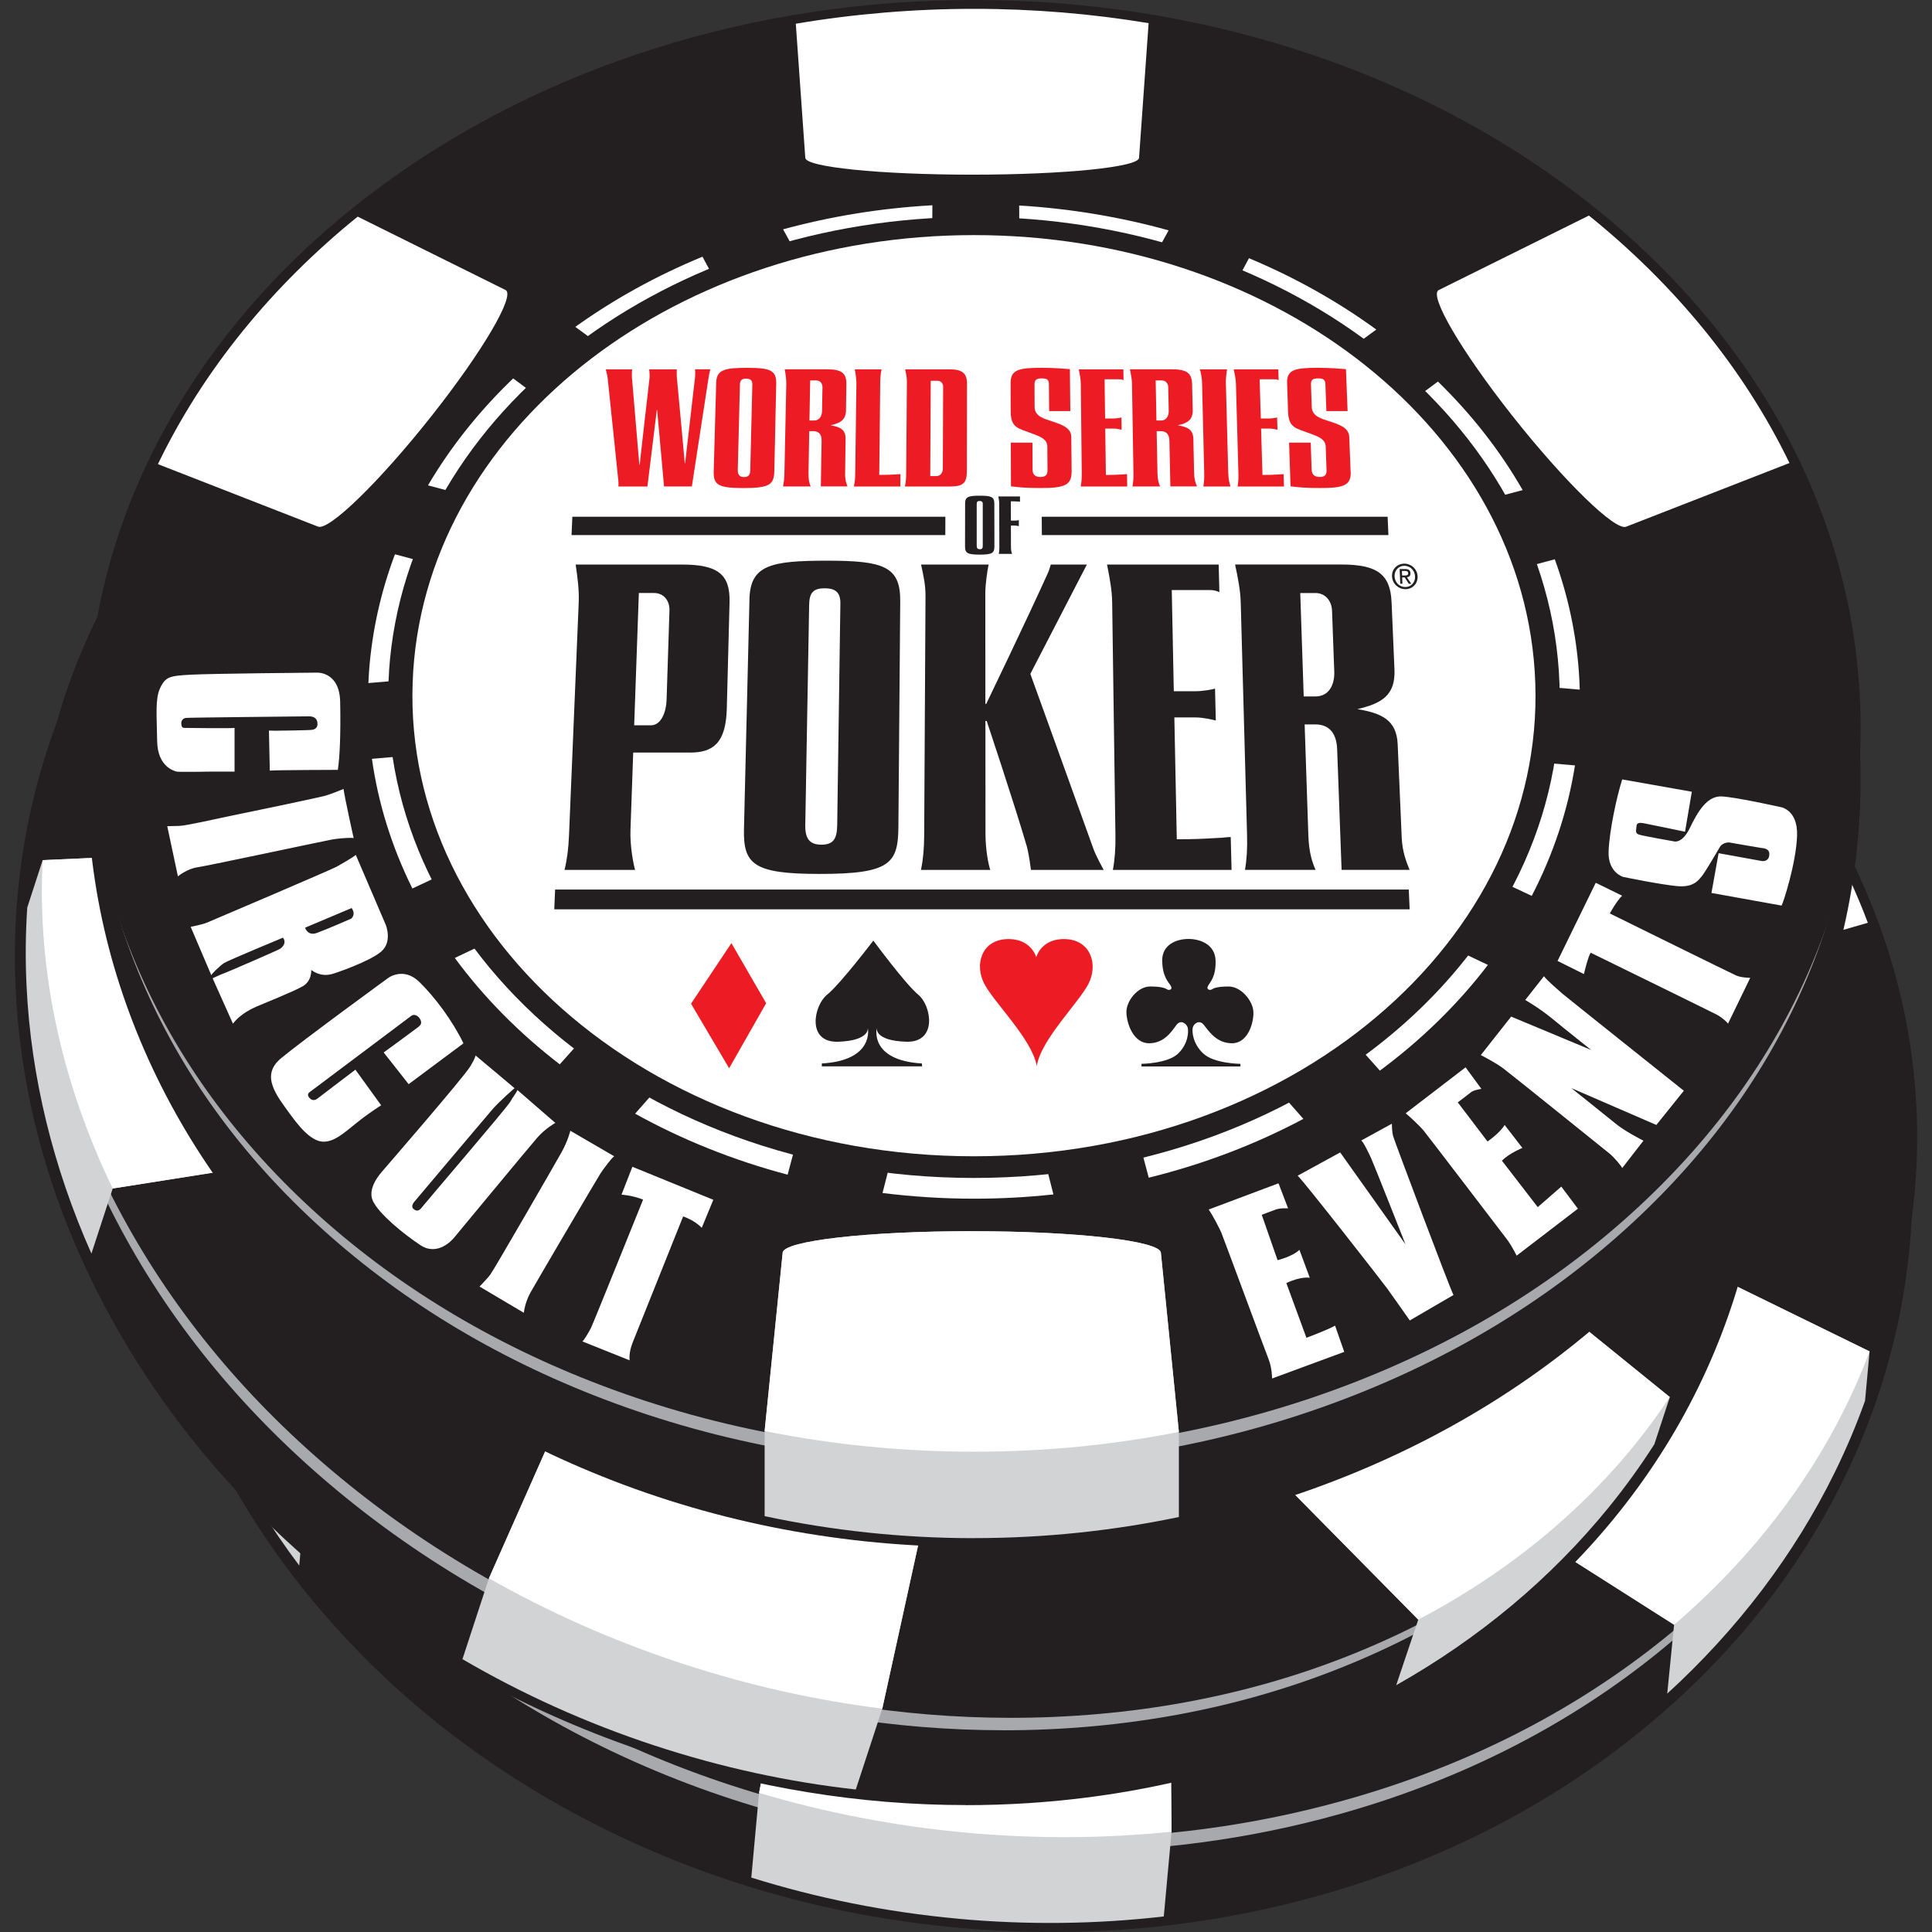 <svg width="96" height="96" viewBox="0 0 96 96" fill="none" xmlns="http://www.w3.org/2000/svg">
<rect x="0" y="0" width="96" height="96" fill="#333333" stroke="none"/>
<g clip-path="url(#clip0_12483_19952)">
<path d="M8.028 50.678C8.98 45.625 11.053 41.023 13.954 37.02C16.801 33.09 20.46 29.721 24.669 27.043C28.821 24.402 33.534 22.42 38.577 21.23C43.583 20.05 48.949 19.642 54.472 20.15C59.995 20.659 65.198 22.039 69.906 24.113C74.65 26.203 78.924 29.011 82.528 32.365C86.182 35.766 89.168 39.748 91.254 44.13C93.381 48.597 94.584 53.499 94.601 58.641C94.621 63.901 93.401 68.912 91.142 73.464C88.837 78.108 85.46 82.258 81.243 85.681C76.96 89.156 71.832 91.862 66.137 93.558C60.388 95.271 54.104 95.94 47.593 95.339C41.082 94.741 35.024 92.937 29.682 90.205C24.388 87.497 19.838 83.901 16.257 79.702C12.732 75.568 10.163 70.873 8.741 65.885C7.346 60.997 7.056 55.846 8.029 50.678" fill="#231F20"/>
<path d="M52.292 96C50.722 96 49.141 95.928 47.551 95.781C41.128 95.19 35.048 93.448 29.48 90.601C24.171 87.886 19.609 84.317 15.921 79.992C12.315 75.765 9.757 71.061 8.316 66.009C6.869 60.934 6.626 55.75 7.594 50.599C8.533 45.62 10.551 40.965 13.597 36.763C16.449 32.826 20.095 29.43 24.432 26.671C28.673 23.974 33.397 21.999 38.475 20.802C43.669 19.577 49.063 19.21 54.511 19.711C59.958 20.213 65.196 21.558 70.082 23.709C74.857 25.814 79.146 28.616 82.826 32.043C86.59 35.546 89.559 39.551 91.649 43.941C93.879 48.628 95.02 53.574 95.038 58.641C95.057 63.882 93.878 68.936 91.532 73.663C89.198 78.368 85.828 82.527 81.518 86.025C77.107 89.605 71.973 92.283 66.258 93.984C61.747 95.328 57.067 96.002 52.291 96.002L52.292 96ZM8.461 50.762C7.517 55.776 7.753 60.823 9.163 65.765C10.568 70.694 13.068 75.287 16.59 79.417C20.203 83.653 24.675 87.152 29.879 89.814C35.346 92.609 41.32 94.322 47.63 94.902C53.939 95.483 60.124 94.888 66.008 93.137C71.611 91.469 76.642 88.844 80.963 85.339C85.175 81.922 88.465 77.86 90.744 73.269C93.027 68.665 94.175 63.746 94.158 58.645C94.14 53.709 93.029 48.891 90.853 44.321C88.81 40.032 85.907 36.117 82.226 32.689C78.616 29.331 74.412 26.581 69.727 24.518C64.929 22.405 59.782 21.083 54.43 20.59C49.078 20.098 43.776 20.458 38.675 21.662C33.695 22.836 29.061 24.772 24.902 27.416C20.659 30.115 17.093 33.434 14.306 37.28C11.338 41.375 9.371 45.911 8.457 50.76L8.461 50.762Z" fill="#231F20"/>
<path d="M8.182 48.987C9.11 44.191 11.16 39.83 14.042 36.04C16.87 32.321 20.511 29.137 24.708 26.613C28.846 24.124 33.547 22.263 38.584 21.157C43.581 20.059 48.944 19.695 54.467 20.203C59.99 20.712 65.198 22.046 69.911 24.037C74.663 26.044 78.947 28.732 82.565 31.934C86.234 35.182 89.237 38.977 91.341 43.15C93.487 47.402 94.712 52.064 94.753 56.95C94.797 61.947 93.599 66.7 91.363 71.014C89.082 75.415 85.726 79.34 81.525 82.572C77.259 85.856 72.147 88.401 66.46 89.988C60.721 91.587 54.444 92.194 47.933 91.594C41.422 90.996 35.358 89.253 30.006 86.634C24.701 84.037 20.137 80.601 16.539 76.596C12.996 72.652 10.408 68.181 8.962 63.437C7.547 58.787 7.233 53.894 8.181 48.989" fill="#A7A9AC"/>
<path d="M52.88 91.998C51.238 91.998 49.583 91.922 47.919 91.769C41.531 91.181 35.48 89.508 29.93 86.791C24.643 84.203 20.093 80.813 16.408 76.712C12.809 72.707 10.248 68.257 8.795 63.486C7.336 58.694 7.071 53.804 8.01 48.954C8.918 44.262 10.901 39.881 13.903 35.932C16.718 32.229 20.324 29.043 24.618 26.461C28.819 23.935 33.504 22.09 38.547 20.984C43.704 19.85 49.065 19.529 54.484 20.027C59.902 20.525 65.117 21.82 69.982 23.875C74.737 25.884 79.01 28.551 82.683 31.802C86.439 35.128 89.405 38.917 91.499 43.071C93.735 47.503 94.89 52.172 94.93 56.948C94.973 61.89 93.826 66.649 91.52 71.096C89.226 75.521 85.898 79.429 81.632 82.712C77.267 86.071 72.179 88.576 66.508 90.157C62.108 91.382 57.541 91.998 52.879 91.998H52.88ZM8.357 49.021C7.429 53.815 7.691 58.648 9.133 63.384C10.572 68.105 13.107 72.509 16.672 76.476C20.326 80.543 24.838 83.905 30.087 86.473C35.598 89.171 41.609 90.833 47.952 91.416C54.296 92 60.508 91.462 66.416 89.815C72.043 88.246 77.091 85.762 81.421 82.431C85.645 79.18 88.939 75.312 91.21 70.933C93.488 66.54 94.622 61.836 94.58 56.952C94.54 52.23 93.399 47.612 91.187 43.23C89.113 39.117 86.175 35.361 82.453 32.065C78.808 28.838 74.568 26.192 69.846 24.198C65.015 22.157 59.835 20.871 54.453 20.376C49.07 19.882 43.744 20.202 38.623 21.326C33.619 22.426 28.967 24.254 24.8 26.761C20.544 29.32 16.972 32.478 14.183 36.144C11.214 40.049 9.253 44.38 8.355 49.017L8.357 49.021Z" fill="#A7A9AC"/>
<path d="M8.249 48.269C9.176 43.502 11.222 39.166 14.102 35.398C16.928 31.702 20.567 28.537 24.761 26.029C28.897 23.556 33.598 21.707 38.633 20.61C43.63 19.52 48.993 19.162 54.516 19.671C60.039 20.179 65.248 21.508 69.963 23.492C74.715 25.49 79.002 28.164 82.62 31.35C86.289 34.582 89.293 38.358 91.402 42.508C93.55 46.737 94.777 51.374 94.821 56.232C94.867 61.2 93.672 65.927 91.439 70.215C89.159 74.591 85.805 78.492 81.608 81.702C77.343 84.964 72.234 87.494 66.547 89.067C60.809 90.653 54.532 91.254 48.021 90.655C41.51 90.057 35.447 88.322 30.092 85.715C24.787 83.13 20.22 79.711 16.62 75.726C13.074 71.804 10.484 67.356 9.036 62.637C7.617 58.014 7.3 53.148 8.248 48.271" fill="#231F20"/>
<path d="M52.991 91.326C51.333 91.326 49.66 91.248 47.981 91.095C41.561 90.505 35.478 88.828 29.9 86.112C24.58 83.521 20.002 80.126 16.294 76.022C12.667 72.008 10.084 67.55 8.617 62.766C7.142 57.958 6.873 53.051 7.818 48.186C8.732 43.48 10.728 39.089 13.753 35.131C16.586 31.425 20.215 28.235 24.537 25.651C28.761 23.127 33.473 21.286 38.542 20.181C43.725 19.051 49.114 18.732 54.558 19.233C60.002 19.734 65.244 21.03 70.135 23.086C74.919 25.097 79.216 27.767 82.912 31.02C86.694 34.349 89.682 38.148 91.795 42.31C94.052 46.753 95.217 51.438 95.261 56.23C95.307 61.186 94.152 65.963 91.828 70.422C89.516 74.857 86.168 78.771 81.873 82.055C77.482 85.415 72.364 87.918 66.663 89.494C62.251 90.715 57.669 91.328 52.991 91.328V91.326ZM49.578 19.884C45.896 19.884 42.264 20.271 38.728 21.042C33.753 22.128 29.129 23.933 24.988 26.408C20.762 28.934 17.216 32.05 14.452 35.666C11.51 39.514 9.568 43.782 8.682 48.352C7.765 53.074 8.028 57.836 9.459 62.505C10.889 67.163 13.408 71.511 16.947 75.427C20.579 79.447 25.067 82.774 30.286 85.316C35.769 87.986 41.75 89.633 48.062 90.214C54.375 90.795 60.555 90.265 66.431 88.639C72.022 87.093 77.039 84.64 81.342 81.35C85.532 78.144 88.8 74.328 91.05 70.008C93.305 65.679 94.427 61.045 94.383 56.233C94.341 51.579 93.207 47.027 91.011 42.706C88.95 38.644 86.028 34.935 82.331 31.679C78.708 28.487 74.489 25.87 69.793 23.896C64.985 21.875 59.832 20.601 54.477 20.108C52.838 19.957 51.204 19.882 49.579 19.882L49.578 19.884Z" fill="#231F20"/>
<path d="M47.591 95.34C51.085 95.661 54.513 95.61 57.828 95.227L58.214 91.015L58.133 82.072C58.175 81.477 54.028 80.614 48.873 80.139C43.716 79.664 39.484 79.757 39.417 80.35L37.718 89.086L37.332 93.296C40.586 94.313 44.019 95.01 47.59 95.338" fill="#D1D3D4"/>
<path d="M82.844 84.155C86.33 80.972 89.156 77.256 91.168 73.161C91.737 72.003 92.24 70.817 92.673 69.605L92.899 67.149L84.224 62.902C83.668 62.579 81.157 65.049 78.578 68.466C75.956 71.94 74.257 75.075 74.826 75.415L83.185 80.732L82.844 84.155Z" fill="#D1D3D4"/>
<path d="M17.257 56.74L8.144 59.28L7.924 61.751C8.132 63.043 8.413 64.321 8.767 65.583C9.989 69.931 12.063 74.056 14.868 77.789L15.178 74.4L24.222 70.757C24.842 70.525 23.742 67.133 21.796 63.239C19.882 59.409 17.863 56.525 17.257 56.74Z" fill="#D1D3D4"/>
<path d="M17.257 56.74L8.144 59.28C9.098 64.692 11.528 69.848 15.178 74.4L24.222 70.757C24.842 70.525 23.741 67.133 21.796 63.239C19.882 59.409 17.863 56.525 17.257 56.74ZM30.059 31.446L23.081 27.146C18.555 30.173 14.762 34.01 12.075 38.485L19.703 42.299C20.203 42.599 22.974 40.354 25.853 37.329C28.687 34.349 30.552 31.733 30.059 31.447M48.873 80.14C43.716 79.665 39.484 79.759 39.417 80.352L37.718 89.088C40.978 90.06 44.415 90.733 47.982 91.061C51.47 91.382 54.897 91.356 58.212 91.017L58.131 82.073C58.173 81.478 54.027 80.615 48.871 80.14M84.453 48.258L92.812 45.853C90.971 40.961 87.927 36.496 84.009 32.695L76.243 35.698C75.706 35.888 77.065 38.801 79.31 42.248C81.588 45.748 83.905 48.461 84.451 48.258M45.634 19.596L45.496 26.268C45.445 26.729 49.107 27.446 53.676 27.866C58.247 28.286 61.978 28.251 62.011 27.788L63.094 21.174C60.346 20.454 57.479 19.944 54.516 19.672C51.493 19.393 48.521 19.377 45.634 19.598M78.578 68.467C75.956 71.941 74.257 75.076 74.826 75.417L83.185 80.733C87.618 76.929 90.962 72.301 92.899 67.152L84.224 62.906C83.668 62.583 81.157 65.052 78.578 68.469" fill="white"/>
<path d="M21.578 49.734C22.127 46.398 23.465 43.346 25.402 40.677C27.312 38.045 29.809 35.779 32.714 33.973C38.438 30.416 45.825 28.612 53.632 29.329C61.439 30.047 68.376 33.17 73.359 37.71C75.889 40.015 77.931 42.7 79.333 45.637C80.752 48.615 81.514 51.861 81.447 55.241C81.38 58.676 80.463 61.924 78.847 64.852C77.206 67.823 74.85 70.455 71.941 72.61C66.027 76.991 57.911 79.347 49.127 78.539C40.344 77.732 32.789 73.934 27.77 68.546C25.301 65.899 23.462 62.879 22.387 59.659C21.329 56.485 21.018 53.125 21.574 49.734" fill="#231F20"/>
<path d="M73.141 67.839L75.599 64.63L78.1 66.101C79.344 64.161 80.27 62.06 80.829 59.841L77.984 59.33L78.564 55.603L81.41 56.112C81.428 55.822 81.442 55.531 81.448 55.24C81.486 53.289 81.247 51.383 80.766 49.549L78.083 50.008L76.803 46.43L79.49 45.976C78.551 43.923 77.299 41.989 75.789 40.218L73.711 41.484L70.883 38.619L72.97 37.364C71.193 35.802 69.186 34.418 66.994 33.255L65.802 35.059L61.929 33.313L63.144 31.513C60.856 30.645 58.416 29.995 55.863 29.603L55.689 31.624L51.372 31.227L51.567 29.199C48.99 29.105 46.477 29.287 44.072 29.709L44.912 31.633L40.788 32.643L39.961 30.696C37.602 31.423 35.381 32.397 33.35 33.587L35.072 35.108L31.774 37.407L30.04 35.855C28.233 37.295 26.647 38.941 25.34 40.76L27.715 41.629L25.809 44.908L23.397 44.019C22.532 45.803 21.911 47.715 21.578 49.731C21.55 49.911 21.523 50.089 21.499 50.267L24.168 50.283L24.06 54.048L21.331 54.032C21.441 56.294 21.925 58.509 22.745 60.63L25.28 59.711L27.112 63.31L24.53 64.258C25.78 66.33 27.365 68.263 29.24 70L31.149 68.224L34.681 70.958L32.748 72.785C34.934 74.275 37.374 75.53 40.017 76.497L40.887 74.123L45.488 75.415L44.63 77.833C46.09 78.153 47.592 78.388 49.13 78.531C50.462 78.652 51.78 78.702 53.081 78.682L52.68 76.149L57.441 75.719L57.874 78.287C60.675 77.863 63.336 77.113 65.792 76.081L64.182 73.872L68.156 71.827L69.795 74.042C72.005 72.699 73.966 71.103 75.621 69.302L73.142 67.832L73.141 67.839Z" fill="white"/>
<path d="M22.576 49.775C23.092 46.547 24.372 43.588 26.235 41.001C28.073 38.445 30.483 36.243 33.293 34.487C38.834 31.026 45.998 29.266 53.574 29.963C61.15 30.66 67.874 33.696 72.695 38.111C75.141 40.349 77.111 42.955 78.454 45.803C79.815 48.688 80.539 51.83 80.46 55.099C80.379 58.417 79.479 61.55 77.905 64.373C76.31 67.232 74.026 69.763 71.213 71.835C65.499 76.042 57.678 78.298 49.222 77.521C40.765 76.744 33.483 73.097 28.631 67.92C26.242 65.372 24.454 62.464 23.405 59.361C22.37 56.299 22.053 53.054 22.576 49.777" fill="#231F20"/>
<path d="M23.77 49.894C24.736 43.746 28.608 38.607 34.022 35.217C39.338 31.887 46.215 30.193 53.492 30.862C60.768 31.531 67.223 34.452 71.845 38.694C76.553 43.015 79.43 48.774 79.263 54.996C79.178 58.177 78.308 61.178 76.794 63.879C75.26 66.615 73.068 69.036 70.371 71.015C64.897 75.034 57.409 77.188 49.319 76.443C41.229 75.698 34.256 72.214 29.603 67.264C27.311 64.826 25.596 62.045 24.583 59.074C23.585 56.142 23.275 53.032 23.768 49.89" fill="white"/>
<path d="M3.925 34.332C5.98 29.619 9.026 25.6 12.748 22.348C16.399 19.157 20.717 16.693 25.418 15.027C30.053 13.383 35.089 12.509 40.271 12.481C45.412 12.453 50.734 13.26 56.004 14.993C61.274 16.726 66.036 19.24 70.163 22.317C74.32 25.418 77.859 29.112 80.623 33.19C83.426 37.324 85.448 41.874 86.502 46.614C87.578 51.445 87.655 56.491 86.527 61.508C85.372 66.639 83.064 71.249 79.847 75.178C76.563 79.189 72.348 82.476 67.473 84.864C62.522 87.291 56.921 88.779 50.989 89.155C45.005 89.534 38.73 88.777 32.518 86.733C26.305 84.689 20.805 81.572 16.208 77.712C11.651 73.886 8.021 69.361 5.466 64.464C2.952 59.644 1.497 54.491 1.223 49.311C0.955 44.234 1.819 39.151 3.922 34.33" fill="#231F20"/>
<path d="M47.977 89.693C42.746 89.693 37.517 88.842 32.385 87.153C26.256 85.137 20.72 82.075 15.928 78.05C11.359 74.215 7.709 69.712 5.079 64.669C2.508 59.741 1.064 54.581 0.788 49.337C0.51 44.066 1.429 38.958 3.524 34.157C5.549 29.515 8.556 25.43 12.461 22.018C16.12 18.821 20.431 16.329 25.273 14.613C30.008 12.937 35.054 12.07 40.271 12.043C45.611 12.022 50.946 12.866 56.143 14.576C61.341 16.287 66.147 18.772 70.427 21.965C74.612 25.088 78.165 28.78 80.99 32.944C83.877 37.203 85.877 41.772 86.934 46.52C88.062 51.587 88.071 56.664 86.958 61.608C85.807 66.72 83.53 71.382 80.19 75.463C76.864 79.524 72.653 82.823 67.67 85.266C62.571 87.766 56.971 89.224 51.021 89.601C50.007 89.665 48.991 89.697 47.977 89.697V89.693ZM40.533 12.922C40.447 12.922 40.361 12.922 40.274 12.922C35.156 12.951 30.209 13.798 25.566 15.443C20.828 17.122 16.613 19.558 13.039 22.68C9.232 26.006 6.302 29.986 4.33 34.508C2.291 39.182 1.395 44.156 1.666 49.289C1.937 54.408 3.348 59.444 5.858 64.261C8.434 69.202 12.012 73.613 16.493 77.374C21.199 81.326 26.638 84.334 32.659 86.315C38.679 88.295 44.838 89.103 50.965 88.715C56.798 88.346 62.288 86.916 67.281 84.468C72.149 82.082 76.262 78.862 79.507 74.9C82.759 70.926 84.978 66.388 86.097 61.41C87.182 56.595 87.173 51.649 86.073 46.709C85.039 42.068 83.083 37.604 80.259 33.437C77.491 29.354 74.007 25.732 69.901 22.669C65.697 19.535 60.974 17.092 55.868 15.411C50.845 13.759 45.687 12.921 40.533 12.921V12.922Z" fill="#231F20"/>
<path d="M4.454 32.718C6.429 28.253 9.399 24.461 13.054 21.415C16.641 18.424 20.9 16.137 25.553 14.617C30.142 13.118 35.138 12.359 40.295 12.411C45.412 12.462 50.718 13.311 55.99 15.044C61.26 16.778 66.036 19.247 70.188 22.246C74.371 25.268 77.947 28.848 80.759 32.78C83.609 36.768 85.689 41.142 86.81 45.68C87.953 50.306 88.106 55.125 87.057 59.896C85.985 64.777 83.757 69.142 80.615 72.843C77.409 76.621 73.26 79.694 68.447 81.902C63.557 84.145 58.006 85.48 52.109 85.75C46.158 86.022 39.904 85.204 33.693 83.16C27.481 81.117 21.96 78.059 17.328 74.307C12.738 70.588 9.056 66.213 6.441 61.502C3.869 56.865 2.344 51.925 1.994 46.977C1.651 42.128 2.438 37.288 4.457 32.72" fill="#A7A9AC"/>
<path d="M49.858 85.975C44.433 85.975 38.987 85.088 33.636 83.326C27.543 81.321 22.018 78.332 17.215 74.44C12.637 70.732 8.961 66.406 6.285 61.585C3.67 56.874 2.166 51.963 1.814 46.987C1.46 41.99 2.295 37.164 4.291 32.648C6.223 28.279 9.133 24.454 12.94 21.278C16.511 18.3 20.734 16.004 25.497 14.449C30.154 12.928 35.135 12.184 40.295 12.234C45.576 12.287 50.873 13.175 56.043 14.876C61.212 16.578 66.005 19.008 70.288 22.103C74.475 25.128 78.046 28.685 80.9 32.678C83.817 36.76 85.863 41.12 86.979 45.637C88.17 50.458 88.254 55.268 87.228 59.933C86.166 64.759 83.986 69.141 80.748 72.958C77.523 76.756 73.41 79.82 68.519 82.062C63.515 84.357 57.997 85.658 52.116 85.926C51.365 85.96 50.611 85.977 49.859 85.977L49.858 85.975ZM4.453 32.718L4.614 32.79C2.64 37.254 1.816 42.024 2.166 46.963C2.515 51.887 4.005 56.748 6.593 61.414C9.246 66.195 12.894 70.487 17.437 74.167C22.204 78.031 27.692 81 33.746 82.991C39.799 84.982 45.975 85.852 52.099 85.571C57.934 85.305 63.409 84.014 68.371 81.739C73.213 79.519 77.287 76.488 80.477 72.728C83.678 68.956 85.833 64.626 86.882 59.857C87.897 55.246 87.814 50.489 86.638 45.722C85.534 41.247 83.507 36.928 80.615 32.882C77.783 28.921 74.241 25.391 70.084 22.389C65.83 19.315 61.069 16.901 55.934 15.211C50.798 13.522 45.537 12.64 40.294 12.587C35.168 12.536 30.23 13.275 25.608 14.784C20.889 16.325 16.702 18.601 13.167 21.55C9.401 24.69 6.524 28.471 4.615 32.79L4.455 32.718H4.453Z" fill="#A7A9AC"/>
<path d="M4.679 32.032C6.646 27.593 9.607 23.826 13.255 20.8C16.834 17.831 21.087 15.563 25.736 14.059C30.32 12.577 35.313 11.83 40.466 11.89C45.579 11.948 50.886 12.803 56.156 14.536C61.427 16.269 66.205 18.735 70.359 21.724C74.544 24.737 78.125 28.304 80.942 32.223C83.798 36.194 85.882 40.549 87.011 45.067C88.161 49.671 88.323 54.467 87.282 59.21C86.219 64.062 83.999 68.402 80.865 72.079C77.667 75.832 73.526 78.882 68.72 81.071C63.836 83.293 58.291 84.613 52.398 84.871C46.452 85.13 40.199 84.308 33.987 82.264C27.775 80.22 22.252 77.168 17.616 73.428C13.021 69.719 9.334 65.363 6.714 60.671C4.135 56.054 2.603 51.136 2.244 46.213C1.894 41.389 2.67 36.575 4.681 32.034" fill="#231F20"/>
<path d="M50.229 85.358C44.753 85.358 39.253 84.461 33.848 82.682C27.723 80.668 22.169 77.669 17.338 73.77C12.73 70.052 9.026 65.717 6.329 60.884C3.689 56.159 2.166 51.234 1.804 46.242C1.439 41.224 2.272 36.383 4.277 31.851C6.218 27.47 9.144 23.637 12.975 20.459C16.563 17.482 20.812 15.187 25.601 13.639C30.281 12.124 35.285 11.388 40.47 11.447C45.773 11.508 51.095 12.405 56.291 14.115C61.487 15.824 66.306 18.264 70.614 21.365C74.827 24.397 78.421 27.963 81.298 31.963C84.24 36.056 86.305 40.428 87.437 44.958C88.645 49.794 88.737 54.622 87.71 59.303C86.648 64.144 84.458 68.54 81.197 72.365C77.956 76.168 73.819 79.233 68.899 81.471C63.871 83.76 58.325 85.052 52.416 85.31C51.689 85.342 50.958 85.358 50.229 85.358ZM39.889 12.327C35.001 12.327 30.29 13.051 25.872 14.479C21.19 15.993 17.039 18.235 13.537 21.141C9.811 24.231 6.966 27.956 5.082 32.212C3.135 36.608 2.327 41.307 2.682 46.179C3.036 51.04 4.52 55.843 7.096 60.454C9.739 65.186 13.371 69.434 17.891 73.083C22.638 76.915 28.099 79.863 34.123 81.843C40.146 83.826 46.287 84.696 52.377 84.427C58.173 84.173 63.61 82.908 68.537 80.666C73.338 78.481 77.371 75.496 80.53 71.789C83.694 68.075 85.823 63.809 86.853 59.11C87.849 54.563 87.759 49.873 86.585 45.169C85.481 40.749 83.462 36.478 80.587 32.476C77.766 28.554 74.239 25.056 70.103 22.078C65.867 19.03 61.129 16.631 56.02 14.95C50.91 13.27 45.676 12.386 40.463 12.326C40.273 12.324 40.081 12.322 39.891 12.322L39.889 12.327Z" fill="#231F20"/>
<path d="M32.522 86.733C35.855 87.829 39.207 88.549 42.524 88.919L43.84 84.902L45.757 76.166C45.931 75.598 42.083 73.826 37.163 72.207C32.244 70.589 28.096 69.731 27.9 70.292L24.294 78.426L22.979 82.443C25.925 84.164 29.115 85.613 32.522 86.734" fill="#D1D3D4"/>
<path d="M69.376 83.737C73.484 81.418 77.069 78.432 79.944 74.891C80.757 73.89 81.511 72.847 82.204 71.763L82.972 69.421L75.465 63.336C74.995 62.897 71.996 64.741 68.719 67.491C65.388 70.289 63.034 72.963 63.511 73.422L70.473 80.477L69.376 83.737Z" fill="#D1D3D4"/>
<path d="M11.568 42.308L2.119 42.74L1.353 45.1C1.268 46.406 1.256 47.716 1.321 49.024C1.541 53.536 2.644 58.023 4.543 62.289L5.601 59.055L15.229 57.534C15.884 57.447 15.569 53.894 14.542 49.663C13.531 45.501 12.207 42.235 11.568 42.309" fill="#D1D3D4"/>
<path d="M11.568 42.308L2.119 42.741C1.842 48.229 3.059 53.801 5.601 59.056L15.229 57.534C15.884 57.448 15.569 53.895 14.542 49.664C13.531 45.502 12.207 42.236 11.568 42.31M29.689 20.527L23.847 14.771C18.759 16.705 14.208 19.596 10.591 23.355L17.174 28.782C17.595 29.186 20.796 27.621 24.277 25.316C27.703 23.046 30.106 20.917 29.689 20.527ZM37.163 72.206C32.244 70.588 28.096 69.73 27.9 70.291L24.294 78.425C27.256 80.105 30.455 81.531 33.858 82.65C37.188 83.745 40.533 84.488 43.84 84.901L45.757 76.165C45.931 75.597 42.082 73.825 37.163 72.206ZM78.954 49.111L87.64 48.642C86.935 43.461 84.965 38.427 81.997 33.845L73.758 35.029C73.193 35.094 73.868 38.238 75.285 42.1C76.725 46.024 78.377 49.187 78.956 49.111M47.514 12.471L45.891 18.942C45.738 19.379 49.146 20.899 53.507 22.332C57.868 23.767 61.513 24.569 61.649 24.126L64.18 17.921C61.663 16.603 58.981 15.463 56.155 14.534C53.271 13.585 50.379 12.903 47.514 12.471ZM68.718 67.492C65.387 70.289 63.033 72.963 63.51 73.422L70.471 80.478C75.642 77.764 79.933 74.003 82.97 69.419L75.463 63.335C74.993 62.895 71.994 64.74 68.718 67.49" fill="white"/>
<path d="M17.343 36.45C18.622 33.322 20.608 30.646 23.09 28.478C25.539 26.341 28.478 24.692 31.714 23.584C38.086 21.402 45.688 21.3 53.139 23.75C60.589 26.201 66.653 30.799 70.496 36.344C72.447 39.157 73.84 42.232 74.549 45.41C75.267 48.629 75.287 51.963 74.468 55.245C73.637 58.579 72.017 61.538 69.79 64.03C67.528 66.556 64.644 68.594 61.328 70.042C54.587 72.986 46.15 73.461 37.769 70.704C29.39 67.947 22.873 62.552 19.183 56.175C17.368 53.04 16.248 49.685 15.921 46.306C15.597 42.975 16.044 39.63 17.343 36.452" fill="#231F20"/>
<path d="M63.559 65.659L66.672 63.084L68.781 65.078C70.426 63.467 71.797 61.627 72.838 59.59L70.177 58.454L71.575 54.952L74.236 56.087C74.318 55.808 74.396 55.529 74.466 55.245C74.94 53.351 75.132 51.441 75.072 49.545L72.355 49.392L71.906 45.618L74.625 45.778C74.169 43.567 73.38 41.401 72.302 39.336L69.996 40.103L67.88 36.677L70.193 35.922C68.809 34.001 67.163 32.201 65.286 30.575L63.721 32.065L60.337 29.495L61.923 28.012C59.888 26.651 57.656 25.472 55.254 24.517L54.634 26.448L50.514 25.093L51.159 23.16C48.667 22.491 46.178 22.104 43.739 21.976L44.128 24.039L39.885 24.099L39.512 22.016C37.05 22.196 34.668 22.648 32.423 23.352L33.761 25.222L30.034 26.722L28.689 24.821C26.606 25.82 24.694 27.068 23.014 28.547L25.136 29.926L22.544 32.695L20.391 31.288C19.15 32.835 18.116 34.557 17.343 36.448C17.275 36.616 17.209 36.785 17.146 36.955L19.743 37.569L18.798 41.214L16.141 40.587C15.743 42.816 15.72 45.085 16.047 47.337L18.724 47.009L19.704 50.927L16.975 51.273C17.731 53.573 18.845 55.811 20.285 57.926L22.541 56.623L25.372 60.079L23.079 61.426C24.879 63.368 26.978 65.14 29.337 66.674L30.714 64.556L34.909 66.847L33.534 69.013C34.886 69.652 36.297 70.218 37.765 70.702C39.036 71.12 40.311 71.463 41.582 71.734L41.757 69.177L46.493 69.825L46.341 72.427C49.167 72.642 51.926 72.508 54.551 72.052L53.476 69.539L57.805 68.436L58.909 70.961C61.363 70.148 63.629 69.032 65.644 67.648L63.556 65.659H63.559Z" fill="white"/>
<path d="M18.306 36.712C19.528 33.682 21.439 31.085 23.831 28.981C26.194 26.904 29.034 25.297 32.165 24.217C38.337 22.087 45.713 21.977 52.941 24.357C60.17 26.734 66.045 31.204 69.758 36.587C71.642 39.318 72.98 42.299 73.655 45.376C74.338 48.493 74.341 51.716 73.535 54.885C72.716 58.101 71.139 60.953 68.975 63.35C66.781 65.779 63.99 67.735 60.788 69.122C54.28 71.939 46.155 72.386 38.086 69.731C30.017 67.076 23.735 61.89 20.159 55.755C18.398 52.735 17.306 49.501 16.975 46.241C16.65 43.025 17.065 39.791 18.305 36.712" fill="#231F20"/>
<path d="M19.444 37.097C21.757 31.322 26.678 27.183 32.712 25.091C38.635 23.038 45.717 22.929 52.659 25.213C59.601 27.497 65.24 31.791 68.799 36.963C72.424 42.232 73.942 48.488 72.391 54.516C71.598 57.596 70.081 60.326 68.003 62.619C65.897 64.942 63.221 66.811 60.15 68.135C53.918 70.823 46.141 71.244 38.42 68.704C30.7 66.164 24.684 61.205 21.252 55.336C19.562 52.447 18.511 49.351 18.187 46.228C17.868 43.146 18.259 40.047 19.442 37.094" fill="white"/>
<path d="M4.927 35.578C5.415 30.459 7.057 25.686 9.582 21.434C12.059 17.261 15.394 13.568 19.343 10.516C23.236 7.507 27.749 5.101 32.663 3.454C37.54 1.821 42.846 0.923 48.393 0.923C53.939 0.923 59.247 1.821 64.122 3.454C69.036 5.101 73.549 7.507 77.444 10.516C81.393 13.568 84.727 17.261 87.205 21.434C89.729 25.688 91.374 30.459 91.86 35.578C92.358 40.815 91.599 45.916 89.766 50.655C87.895 55.492 84.91 59.933 81.023 63.726C77.074 67.579 72.216 70.744 66.696 72.956C61.127 75.187 54.932 76.43 48.393 76.43C41.853 76.43 35.658 75.187 30.089 72.956C24.571 70.746 19.711 67.581 15.762 63.726C11.875 59.933 8.89 55.492 7.019 50.655C5.184 45.916 4.425 40.815 4.923 35.578" fill="#231F20"/>
<path d="M48.394 76.869C41.945 76.869 35.732 75.69 29.927 73.365C24.393 71.148 19.525 68.012 15.458 64.042C11.482 60.162 8.507 55.712 6.61 50.814C4.705 45.893 3.992 40.753 4.489 35.535C4.969 30.49 6.556 25.67 9.204 21.208C11.686 17.026 15.007 13.31 19.076 10.167C23.051 7.094 27.578 4.695 32.526 3.036C37.586 1.341 42.924 0.481 48.394 0.481C53.865 0.481 59.205 1.341 64.263 3.036C69.211 4.693 73.736 7.092 77.713 10.167C81.78 13.31 85.103 17.026 87.583 21.208C90.233 25.672 91.82 30.492 92.298 35.535C92.795 40.753 92.08 45.893 90.177 50.814C88.282 55.712 85.305 60.162 81.329 64.042C77.262 68.012 72.394 71.148 66.86 73.365C61.055 75.69 54.842 76.869 48.393 76.869H48.394ZM5.366 35.62C4.883 40.7 5.579 45.704 7.433 50.496C9.281 55.275 12.188 59.62 16.072 63.412C20.056 67.3 24.828 70.373 30.254 72.546C35.955 74.83 42.058 75.988 48.394 75.988C54.731 75.988 60.834 74.83 66.534 72.546C71.961 70.372 76.732 67.299 80.717 63.412C84.601 59.62 87.508 55.276 89.356 50.496C91.21 45.704 91.906 40.7 91.423 35.62C90.957 30.707 89.411 26.011 86.828 21.659C84.403 17.573 81.155 13.942 77.176 10.866C73.278 7.853 68.839 5.5 63.985 3.874C59.015 2.21 53.77 1.366 48.394 1.366C43.019 1.366 37.774 2.21 32.804 3.874C27.95 5.501 23.511 7.853 19.613 10.866C15.634 13.941 12.387 17.573 9.961 21.659C7.38 26.009 5.832 30.706 5.366 35.62Z" fill="#231F20"/>
<path d="M4.927 33.88C5.415 29.018 7.057 24.487 9.582 20.45C12.059 16.488 15.394 12.984 19.343 10.086C23.236 7.228 27.749 4.944 32.663 3.382C37.54 1.83 42.846 0.978 48.393 0.978C53.939 0.978 59.247 1.83 64.122 3.382C69.036 4.946 73.549 7.228 77.444 10.086C81.393 12.984 84.727 16.489 87.205 20.45C89.729 24.489 91.374 29.018 91.86 33.88C92.358 38.852 91.599 43.695 89.766 48.195C87.895 52.786 84.91 57.003 81.023 60.605C77.074 64.264 72.216 67.269 66.696 69.367C61.127 71.486 54.932 72.665 48.393 72.665C41.853 72.665 35.658 71.486 30.089 69.367C24.571 67.269 19.711 64.264 15.762 60.605C11.875 57.003 8.89 52.788 7.019 48.195C5.184 43.695 4.425 38.85 4.923 33.88" fill="#A7A9AC"/>
<path d="M48.394 72.844C41.98 72.844 35.802 71.73 30.029 69.534C24.527 67.44 19.688 64.48 15.646 60.736C11.697 57.077 8.741 52.882 6.858 48.262C4.967 43.624 4.26 38.78 4.751 33.862C5.228 29.107 6.802 24.564 9.433 20.357C11.899 16.412 15.199 12.909 19.239 9.943C23.192 7.043 27.691 4.778 32.61 3.213C37.642 1.612 42.952 0.8 48.392 0.8C53.833 0.8 59.143 1.612 64.177 3.213C69.096 4.778 73.595 7.041 77.547 9.943C81.59 12.91 84.888 16.414 87.354 20.357C89.985 24.566 91.561 29.109 92.036 33.862C92.529 38.778 91.819 43.624 89.93 48.262C88.048 52.88 85.092 57.077 81.143 60.736C77.1 64.482 72.262 67.442 66.76 69.534C60.987 71.73 54.808 72.844 48.394 72.844ZM4.927 33.88L5.103 33.898C4.615 38.757 5.316 43.544 7.186 48.13C9.049 52.7 11.975 56.853 15.885 60.477C19.894 64.191 24.696 67.128 30.154 69.204C35.886 71.384 42.024 72.489 48.394 72.489C54.764 72.489 60.902 71.384 66.635 69.204C72.095 67.126 76.894 64.191 80.903 60.477C84.814 56.853 87.742 52.7 89.603 48.13C91.471 43.546 92.171 38.757 91.686 33.898C91.215 29.197 89.657 24.705 87.057 20.544C84.615 16.638 81.347 13.168 77.341 10.227C73.419 7.348 68.955 5.101 64.071 3.548C59.073 1.958 53.8 1.153 48.394 1.153C42.989 1.153 37.716 1.959 32.717 3.548C27.833 5.101 23.37 7.348 19.447 10.227C15.442 13.166 12.174 16.638 9.73 20.544C7.13 24.705 5.571 29.197 5.101 33.898L4.925 33.88H4.927Z" fill="#A7A9AC"/>
<path d="M4.927 33.158C5.415 28.325 7.057 23.82 9.582 19.805C12.059 15.865 15.394 12.381 19.343 9.498C23.236 6.656 27.749 4.386 32.663 2.831C37.54 1.289 42.846 0.441 48.393 0.441C53.939 0.441 59.247 1.289 64.122 2.831C69.036 4.386 73.549 6.656 77.444 9.498C81.393 12.381 84.727 15.865 87.205 19.805C89.729 23.82 91.374 28.325 91.86 33.158C92.358 38.102 91.599 42.919 89.766 47.392C87.895 51.958 84.91 56.151 81.023 59.732C77.074 63.37 72.216 66.358 66.696 68.445C61.127 70.55 54.932 71.724 48.393 71.724C41.853 71.724 35.658 70.552 30.089 68.445C24.571 66.358 19.711 63.37 15.762 59.732C11.875 56.151 8.89 51.958 7.019 47.392C5.184 42.917 4.425 38.102 4.923 33.158" fill="#231F20"/>
<path d="M48.395 72.164C41.949 72.164 35.737 71.052 29.936 68.856C24.402 66.762 19.534 63.802 15.466 60.055C11.489 56.391 8.51 52.186 6.614 47.558C4.707 42.905 3.992 38.046 4.489 33.112C4.969 28.343 6.558 23.787 9.211 19.568C11.695 15.618 15.018 12.109 19.086 9.14C23.062 6.238 27.587 3.973 32.533 2.409C37.591 0.81 42.928 0 48.395 0C53.861 0 59.2 0.81 64.256 2.411C69.202 3.975 73.727 6.24 77.704 9.142C81.773 12.111 85.096 15.62 87.58 19.57C90.233 23.789 91.821 28.346 92.3 33.114C92.797 38.047 92.082 42.907 90.175 47.56C88.279 52.188 85.3 56.392 81.322 60.057C77.255 63.804 72.387 66.764 66.853 68.858C61.052 71.052 54.84 72.165 48.395 72.165V72.164ZM5.366 33.202C4.883 37.989 5.577 42.707 7.429 47.224C9.276 51.732 12.181 55.831 16.063 59.407C20.048 63.077 24.819 65.979 30.247 68.032C35.95 70.189 42.056 71.281 48.396 71.281C54.736 71.281 60.842 70.187 66.545 68.032C71.973 65.979 76.745 63.077 80.729 59.407C84.611 55.831 87.516 51.732 89.363 47.224C91.216 42.707 91.909 37.989 91.427 33.202C90.96 28.57 89.416 24.142 86.837 20.04C84.412 16.184 81.168 12.758 77.188 9.855C73.288 7.009 68.85 4.789 63.994 3.253C59.022 1.68 53.773 0.883 48.396 0.883C43.019 0.883 37.771 1.68 32.798 3.253C27.943 4.789 23.504 7.011 19.604 9.856C15.627 12.76 12.38 16.186 9.956 20.041C7.376 24.143 5.832 28.572 5.366 33.204V33.202Z" fill="#231F20"/>
<path d="M48.394 76.428C51.902 76.428 55.31 76.063 58.578 75.38V71.15L57.684 62.252C57.671 61.658 53.465 61.176 48.287 61.176C43.109 61.176 38.901 61.658 38.89 62.252L37.994 71.108V75.336C41.327 76.049 44.81 76.43 48.394 76.43" fill="#D1D3D4"/>
<path d="M25.113 14.407L17.773 10.764C13.54 14.192 10.114 18.363 7.846 23.063L15.79 26.163C16.315 26.417 18.872 23.926 21.461 20.648C24.011 17.42 25.631 14.645 25.115 14.407M48.287 61.176C43.109 61.176 38.901 61.658 38.89 62.252L37.994 71.108C41.331 71.779 44.813 72.134 48.394 72.134C51.975 72.134 55.307 71.795 58.578 71.152L57.684 62.254C57.671 61.659 53.465 61.178 48.287 61.178M80.812 26.168L88.918 23.007C86.638 18.304 83.199 14.135 78.952 10.711L71.493 14.412C70.977 14.652 72.595 17.427 75.142 20.654C77.731 23.931 80.285 26.42 80.81 26.168M39.543 1.181L40.014 7.837C40.005 8.301 43.716 8.679 48.306 8.679C52.896 8.679 56.608 8.301 56.599 7.837L57.074 1.151C54.273 0.685 51.37 0.439 48.396 0.439C45.422 0.439 42.399 0.695 39.543 1.179" fill="white"/>
<path d="M18.335 33.396C18.576 30.025 19.632 26.862 21.317 24.027C22.979 21.231 25.258 18.746 27.988 16.68C33.365 12.615 40.556 10.141 48.396 10.141C56.236 10.141 63.429 12.615 68.804 16.68C71.533 18.744 73.813 21.231 75.475 24.027C77.16 26.862 78.215 30.025 78.458 33.396C78.704 36.824 78.086 40.142 76.745 43.205C75.382 46.313 73.275 49.15 70.575 51.561C65.084 56.466 57.217 59.555 48.396 59.555C39.575 59.555 31.709 56.466 26.219 51.561C23.52 49.15 21.412 46.312 20.05 43.205C18.706 40.142 18.09 36.824 18.336 33.396" fill="#231F20"/>
<path d="M71.331 46.701L73.486 43.281L76.111 44.516C77.172 42.47 77.903 40.294 78.259 38.033L75.378 37.784L75.616 34.021L78.497 34.268C78.488 33.978 78.475 33.687 78.454 33.396C78.315 31.449 77.903 29.574 77.257 27.791L74.627 28.496L73.026 25.05L75.66 24.353C74.539 22.394 73.116 20.583 71.45 18.959L69.498 20.408L66.422 17.815L68.387 16.375C66.475 14.982 64.35 13.787 62.061 12.83L61.038 14.735L57.022 13.351L58.068 11.446C55.71 10.79 53.222 10.368 50.643 10.211L50.653 12.239H46.319L46.329 10.2C43.753 10.343 41.267 10.753 38.911 11.395L39.922 13.235L35.908 14.618L34.906 12.756C32.622 13.697 30.499 14.871 28.587 16.242L30.441 17.6L27.367 20.189L25.499 18.803C23.831 20.403 22.402 22.187 21.266 24.118L23.71 24.766L22.11 28.206L19.625 27.543C18.926 29.399 18.481 31.359 18.335 33.398C18.322 33.579 18.312 33.759 18.305 33.941L20.963 33.714L21.199 37.471L18.481 37.706C18.796 39.948 19.481 42.11 20.491 44.149L22.932 43.002L25.083 46.419L22.599 47.6C24.032 49.548 25.788 51.328 27.814 52.886L29.552 50.943L33.318 53.342L31.559 55.338C33.873 56.621 36.417 57.649 39.137 58.369L39.787 55.926L44.486 56.792L43.852 59.28C45.336 59.463 46.852 59.562 48.396 59.562C49.734 59.562 51.051 59.49 52.344 59.35L51.713 56.865L56.414 56L57.08 58.519C59.832 57.841 62.411 56.849 64.763 55.597L62.959 53.546L66.73 51.144L68.565 53.199C70.642 51.66 72.45 49.889 73.933 47.946L71.331 46.708V46.701Z" fill="white"/>
<path d="M19.331 33.346C19.549 30.084 20.557 27.021 22.175 24.273C23.773 21.56 25.972 19.147 28.612 17.142C33.814 13.188 40.787 10.778 48.395 10.778C56.002 10.778 62.976 13.188 68.177 17.142C70.817 19.147 73.016 21.561 74.614 24.273C76.234 27.021 77.24 30.084 77.458 33.346C77.68 36.657 77.069 39.861 75.759 42.814C74.431 45.807 72.387 48.538 69.776 50.857C64.471 55.568 56.886 58.532 48.395 58.532C39.903 58.532 32.32 55.568 27.015 50.857C24.402 48.538 22.36 45.807 21.032 42.814C19.722 39.859 19.111 36.657 19.333 33.346" fill="#231F20"/>
<path d="M20.532 33.354C20.933 27.142 24.323 21.672 29.405 17.8C34.395 13.998 41.089 11.682 48.396 11.682C55.703 11.682 62.397 13.999 67.387 17.8C72.47 21.672 75.857 27.142 76.259 33.354C76.465 36.528 75.871 39.595 74.611 42.425C73.332 45.29 71.371 47.902 68.865 50.121C63.781 54.624 56.522 57.455 48.396 57.455C40.271 57.455 33.011 54.624 27.927 50.121C25.421 47.902 23.46 45.29 22.181 42.425C20.919 39.597 20.328 36.529 20.532 33.354Z" fill="white"/>
<path d="M32.17 24.174H30.728C30.728 24.174 30.751 24.004 30.705 23.692C30.599 22.709 30.37 20.412 30.193 18.781C30.173 18.624 30.101 18.352 30.101 18.352H31.407C31.407 18.352 31.39 18.599 31.4 18.748C31.54 20.387 31.768 23.095 31.768 23.095H31.786C31.786 23.095 32.084 20.403 32.274 18.79C32.297 18.626 32.256 18.352 32.256 18.352H33.629C33.629 18.352 33.621 18.608 33.633 18.757C33.783 20.338 34.026 23.019 34.026 23.019H34.043C34.043 23.019 34.351 20.372 34.534 18.764C34.556 18.599 34.538 18.351 34.538 18.351H35.295C35.295 18.351 35.228 18.622 35.207 18.779C34.888 20.861 34.378 24.172 34.378 24.172H32.996L32.654 20.377H32.636L32.17 24.172V24.174Z" fill="#ED1C24"/>
<path d="M35.586 19.029C35.605 18.368 35.998 18.278 37.123 18.278C38.248 18.278 38.586 18.386 38.57 19.062L38.477 23.365C38.462 24.057 38.306 24.252 36.932 24.252C35.651 24.252 35.445 24.073 35.464 23.408L35.587 19.03L35.586 19.029ZM36.767 19.12L36.66 23.332C36.653 23.593 36.742 23.703 36.969 23.703C37.197 23.703 37.276 23.602 37.281 23.341L37.383 19.113C37.389 18.891 37.283 18.815 37.073 18.815C36.864 18.815 36.77 18.889 36.765 19.12" fill="#ED1C24"/>
<path d="M40.211 21.427C40.211 21.427 40.188 22.733 40.174 23.531C40.169 23.844 40.223 24.036 40.281 24.172H38.906C38.952 23.969 38.973 23.768 38.978 23.522C39.015 21.761 39.033 20.834 39.07 19.085C39.075 18.845 39.038 18.614 38.994 18.351H41.1C41.817 18.351 42.063 18.541 42.056 19.085C42.047 19.747 42.047 19.664 42.038 20.377C42.031 20.877 41.744 21.026 41.266 21.134C41.725 21.208 42.024 21.334 42.017 21.801C42.008 22.379 42.002 22.906 41.993 23.572C41.989 23.824 42.054 24.018 42.111 24.17H40.787C40.799 23.429 40.813 22.647 40.825 21.902C40.831 21.551 40.658 21.425 40.422 21.425H40.213L40.211 21.427ZM40.257 18.905L40.221 20.894H40.447C40.748 20.894 40.845 20.628 40.848 20.419C40.859 19.805 40.857 19.823 40.868 19.242C40.871 19.06 40.757 18.903 40.556 18.903H40.257V18.905Z" fill="#ED1C24"/>
<path d="M42.429 24.173C42.475 23.97 42.494 23.769 42.496 23.523C42.519 21.762 42.531 20.835 42.554 19.086C42.558 18.846 42.512 18.533 42.473 18.352H43.804C43.769 18.5 43.743 18.715 43.739 18.962C43.722 20.703 43.709 21.838 43.69 23.599C44.002 23.599 44.195 23.59 44.498 23.575C44.583 23.575 44.658 23.557 44.743 23.557L44.737 24.173H42.428H42.429Z" fill="#ED1C24"/>
<path d="M44.979 18.352H47.185C47.792 18.352 48.051 18.533 48.049 19.061C48.049 20.328 48.046 22.079 48.044 23.389C48.044 24.012 47.857 24.173 47.208 24.173H44.965C45.009 23.97 45.026 23.769 45.028 23.523C45.042 21.762 45.049 20.727 45.063 18.978C45.065 18.738 45.025 18.583 44.977 18.352M46.248 18.92L46.224 23.657H46.535C46.713 23.657 46.847 23.497 46.849 23.305C46.854 22.012 46.859 20.436 46.864 19.218C46.864 19.052 46.757 18.92 46.574 18.92H46.248Z" fill="#ED1C24"/>
<path d="M53.245 23.457C53.252 24.131 52.84 24.25 51.701 24.25C51.009 24.25 50.613 24.216 50.234 24.165L50.227 21.995H51.301L51.308 23.339C51.308 23.549 51.41 23.701 51.697 23.701C51.984 23.701 52.051 23.567 52.05 23.346C52.046 22.959 52.044 22.615 52.041 22.179C52.037 21.761 51.534 21.644 51.173 21.501C50.618 21.284 50.226 21.268 50.222 20.46C50.22 19.879 50.219 19.556 50.217 19.026C50.215 18.366 50.639 18.276 51.763 18.276C52.379 18.276 52.828 18.317 53.162 18.342L53.184 20.426H52.131L52.12 19.092C52.12 18.861 52.018 18.802 51.768 18.802C51.518 18.802 51.402 18.861 51.404 19.108C51.405 19.462 51.407 19.828 51.41 20.227C51.414 20.718 51.934 20.816 52.319 20.951C52.756 21.101 53.226 21.251 53.231 21.709C53.238 22.354 53.243 22.866 53.249 23.453" fill="#ED1C24"/>
<path d="M53.699 24.173C53.74 23.97 53.754 23.769 53.752 23.523C53.733 21.762 53.722 20.835 53.705 19.086C53.701 18.846 53.657 18.615 53.604 18.352H55.819L55.828 18.888C55.77 18.863 55.728 18.848 55.636 18.848H54.886L54.912 20.794H55.323C55.49 20.794 55.666 20.761 55.724 20.745L55.733 21.354C55.657 21.336 55.49 21.296 55.339 21.296H54.919L54.951 23.601C55.263 23.601 55.456 23.592 55.759 23.576C55.844 23.576 55.919 23.559 56.002 23.559L56.011 24.175H53.701L53.699 24.173Z" fill="#ED1C24"/>
<path d="M57.474 21.427C57.474 21.427 57.499 22.733 57.515 23.531C57.52 23.844 57.583 24.036 57.645 24.172H56.272C56.31 23.969 56.324 23.768 56.321 23.522C56.293 21.761 56.277 20.834 56.249 19.085C56.245 18.845 56.199 18.614 56.145 18.351H58.252C58.967 18.351 59.222 18.541 59.235 19.085C59.251 19.747 59.247 19.664 59.265 20.377C59.275 20.877 58.995 21.026 58.52 21.134C58.981 21.208 59.288 21.334 59.296 21.801C59.31 22.379 59.321 22.906 59.337 23.572C59.344 23.824 59.414 24.018 59.478 24.17H58.154C58.138 23.429 58.122 22.647 58.108 21.902C58.101 21.551 57.923 21.425 57.687 21.425H57.478L57.474 21.427ZM57.425 18.905L57.462 20.894H57.689C57.99 20.894 58.078 20.628 58.073 20.419C58.06 19.805 58.06 19.823 58.05 19.242C58.046 19.06 57.927 18.903 57.726 18.903H57.425V18.905Z" fill="#ED1C24"/>
<path d="M61.032 23.515C61.039 23.827 61.096 24.021 61.142 24.173H59.793C59.83 23.97 59.842 23.769 59.837 23.523C59.795 21.762 59.772 20.77 59.73 19.02C59.724 18.789 59.685 18.576 59.622 18.352H60.971C60.943 18.549 60.907 18.796 60.913 19.02C60.932 19.765 61.01 22.717 61.031 23.516" fill="#ED1C24"/>
<path d="M61.495 24.173C61.532 23.97 61.543 23.769 61.536 23.523C61.487 21.762 61.462 20.835 61.414 19.086C61.407 18.846 61.36 18.615 61.302 18.352H63.517L63.534 18.888C63.474 18.863 63.432 18.848 63.341 18.848H62.591L62.649 20.794H63.059C63.226 20.794 63.401 20.761 63.459 20.745L63.478 21.354C63.402 21.336 63.233 21.296 63.082 21.296H62.663L62.731 23.601C63.043 23.601 63.237 23.592 63.538 23.576C63.622 23.576 63.696 23.559 63.781 23.559L63.8 24.175H61.49L61.495 24.173Z" fill="#ED1C24"/>
<path d="M67.115 23.457C67.142 24.131 66.733 24.25 65.596 24.25C64.904 24.25 64.508 24.216 64.126 24.165L64.054 21.995H65.128L65.175 23.339C65.182 23.549 65.29 23.701 65.575 23.701C65.86 23.701 65.924 23.567 65.915 23.346C65.901 22.959 65.888 22.615 65.873 22.179C65.857 21.761 65.35 21.644 64.985 21.501C64.423 21.284 64.029 21.268 64.003 20.46C63.983 19.879 63.973 19.556 63.955 19.026C63.934 18.366 64.355 18.276 65.478 18.276C66.094 18.276 66.545 18.317 66.88 18.342L66.961 20.426H65.908L65.858 19.092C65.85 18.861 65.748 18.802 65.497 18.802C65.247 18.802 65.133 18.861 65.142 19.108C65.154 19.462 65.166 19.828 65.18 20.227C65.198 20.718 65.719 20.816 66.11 20.951C66.552 21.101 67.026 21.251 67.043 21.709C67.068 22.354 67.089 22.866 67.112 23.453" fill="#ED1C24"/>
<path d="M47.956 25.002C47.956 24.677 48.146 24.631 48.694 24.631C49.241 24.631 49.407 24.684 49.408 25.017L49.412 27.128C49.412 27.466 49.34 27.559 48.674 27.559C48.054 27.559 47.952 27.473 47.952 27.148L47.956 25.002ZM48.532 25.046V27.111C48.532 27.238 48.576 27.291 48.687 27.291C48.797 27.291 48.833 27.241 48.833 27.114V25.04C48.833 24.931 48.78 24.894 48.678 24.894C48.576 24.894 48.532 24.931 48.532 25.044" fill="#231F20"/>
<path d="M49.629 27.522C49.65 27.423 49.657 27.325 49.657 27.206C49.655 26.345 49.653 25.891 49.651 25.03C49.651 24.912 49.63 24.799 49.606 24.668H50.683V24.933C50.652 24.929 50.623 24.92 50.592 24.92C50.454 24.908 50.227 24.912 50.227 24.912L50.231 25.87H50.423C50.504 25.87 50.597 25.854 50.625 25.845V26.144C50.59 26.137 50.497 26.115 50.435 26.115H50.231C50.231 26.115 50.233 26.804 50.234 27.194C50.234 27.321 50.255 27.436 50.292 27.522H49.629Z" fill="#231F20"/>
<path d="M31.464 37.395C31.464 37.395 31.402 39.132 31.328 41.236C31.298 42.06 31.482 42.978 31.559 43.225H28.052C28.182 42.686 28.247 42.15 28.274 41.504C28.467 36.87 28.568 34.457 28.756 29.933C28.782 29.319 28.701 28.726 28.605 28.052H33.881C35.675 28.052 36.288 28.537 36.251 29.933C36.207 31.639 36.163 33.356 36.114 35.215C36.07 36.913 35.44 37.395 34.292 37.395H31.464ZM31.744 29.467L31.512 36.041H32.339C32.869 36.041 33.103 35.345 33.121 34.802C33.172 33.204 33.216 31.829 33.265 30.336C33.281 29.868 33.001 29.466 32.497 29.466H31.744V29.467Z" fill="#231F20"/>
<path d="M37.239 29.784C37.279 28.093 38.265 27.86 41.079 27.86C43.892 27.86 44.746 28.134 44.732 29.869L44.641 41.079C44.627 42.91 44.234 43.425 40.725 43.425C37.452 43.425 36.925 42.954 36.968 41.191L37.24 29.784H37.239ZM40.207 30.017L40.014 40.989C40.001 41.679 40.234 41.971 40.813 41.971C41.392 41.971 41.589 41.703 41.6 41.012L41.758 29.996C41.767 29.422 41.498 29.232 40.975 29.232C40.452 29.232 40.219 29.422 40.209 30.017" fill="#231F20"/>
<path d="M51.03 42.083C50.4 39.928 49.028 35.824 49.028 35.824H48.965C48.965 35.824 48.967 39.308 48.968 41.416C48.968 42.24 49.12 42.979 49.206 43.225H45.762C45.873 42.686 45.919 42.15 45.922 41.504C45.949 36.87 45.963 34.154 45.988 29.637C45.991 29.044 45.889 28.622 45.767 28.052H49.125C49.063 28.325 48.96 29.023 48.96 29.467C48.96 31.383 48.963 34.976 48.963 34.976H49.005C49.005 34.976 51.016 30.807 52.069 28.474C52.13 28.346 52.212 28.052 52.212 28.052H54.006L51.197 33.485C51.197 33.485 53.08 38.692 54.314 42.129C54.448 42.531 54.844 43.225 54.844 43.225H51.227C51.227 43.225 51.138 42.485 51.028 42.083" fill="#231F20"/>
<path d="M55.298 43.225C55.398 42.686 55.434 42.15 55.425 41.504C55.36 36.87 55.326 34.457 55.263 29.933C55.254 29.319 55.141 28.726 55.008 28.052H60.555L60.591 29.425C60.443 29.361 60.337 29.319 60.106 29.319H58.224L58.326 34.348H59.362C59.784 34.348 60.226 34.261 60.374 34.217L60.413 35.801C60.221 35.757 59.793 35.649 59.413 35.649H58.353L58.474 41.703C59.268 41.703 59.761 41.682 60.532 41.636C60.747 41.636 60.939 41.592 61.154 41.592L61.196 43.225H55.3H55.298Z" fill="#231F20"/>
<path d="M64.827 35.996C64.827 35.996 64.941 39.417 65.012 41.525C65.04 42.351 65.207 42.864 65.371 43.223H61.862C61.955 42.684 61.983 42.148 61.966 41.502C61.839 36.868 61.774 34.456 61.651 29.931C61.633 29.317 61.513 28.724 61.371 28.05H66.647C68.441 28.05 69.088 28.535 69.147 29.931C69.221 31.637 69.211 31.423 69.29 33.267C69.346 34.563 68.644 34.953 67.448 35.236C68.621 35.432 69.397 35.758 69.45 36.978C69.515 38.49 69.575 39.882 69.651 41.636C69.681 42.305 69.875 42.82 70.042 43.223H66.663C66.591 41.257 66.515 39.197 66.443 37.241C66.41 36.323 65.952 35.996 65.359 35.996H64.829H64.827ZM64.609 29.467L64.781 34.607H65.352C66.112 34.607 66.32 33.915 66.299 33.377C66.241 31.788 66.242 31.831 66.188 30.337C66.17 29.87 65.864 29.467 65.362 29.467H64.609Z" fill="#231F20"/>
<path d="M27.583 44.202L27.541 45.185H70.045L70.001 44.202H27.583Z" fill="#231F20"/>
<path d="M51.763 25.678L51.77 26.587H68.989L68.95 25.678H51.763Z" fill="#231F20"/>
<path d="M28.439 25.678L28.4 26.587H46.972L46.975 25.678H28.439Z" fill="#231F20"/>
<path d="M69.169 28.639C69.153 28.275 69.433 28.007 69.778 28.007C70.123 28.007 70.422 28.275 70.44 28.639C70.457 29.006 70.177 29.276 69.834 29.276C69.491 29.276 69.184 29.008 69.169 28.639ZM69.829 29.17C70.112 29.17 70.327 28.946 70.313 28.64C70.299 28.34 70.067 28.114 69.783 28.114C69.5 28.114 69.283 28.34 69.295 28.64C69.309 28.946 69.542 29.17 69.829 29.17ZM69.688 29.006H69.579L69.547 28.275H69.822C69.993 28.275 70.079 28.339 70.086 28.483C70.091 28.614 70.014 28.671 69.906 28.685L70.126 29.008H70.003L69.799 28.69H69.672L69.686 29.008L69.688 29.006ZM69.801 28.595C69.894 28.595 69.977 28.588 69.972 28.476C69.968 28.386 69.885 28.369 69.809 28.369H69.66L69.669 28.595H69.799H69.801Z" fill="#231F20"/>
<path fill-rule="evenodd" clip-rule="evenodd" d="M36.344 46.864L38.07 49.851L36.23 53.081L34.337 49.874L36.344 46.864Z" fill="#ED1C24"/>
<path fill-rule="evenodd" clip-rule="evenodd" d="M45.808 52.843C43.174 52.686 43.567 51.08 43.567 51.08C43.567 51.08 43.435 51.71 45.023 51.763C46.609 51.816 46.273 49.953 45.635 49.433C44.998 48.912 43.396 46.737 43.396 46.737C43.396 46.737 41.743 48.912 41.091 49.433C40.441 49.953 40.059 51.816 41.649 51.763C43.237 51.71 43.121 51.08 43.121 51.08C43.121 51.08 43.473 52.686 40.838 52.843L40.834 52.988H45.817L45.808 52.843Z" fill="#231F20"/>
<path fill-rule="evenodd" clip-rule="evenodd" d="M51.516 52.973C51.294 51.65 49.389 49.817 48.905 48.877C48.421 47.939 48.761 46.735 49.995 46.665C51.229 46.594 51.491 47.562 51.491 47.562C51.491 47.562 51.745 46.594 52.981 46.665C54.215 46.735 54.566 47.939 54.09 48.877C53.613 49.819 51.724 51.65 51.516 52.973Z" fill="#ED1C24"/>
<path fill-rule="evenodd" clip-rule="evenodd" d="M56.719 52.993V52.861C56.719 52.861 58.013 52.85 58.532 52.358C59.05 51.867 59.064 51.253 59.017 51.064C58.967 50.875 58.68 50.64 58.462 50.923C58.243 51.205 57.881 51.839 57.096 51.839C56.312 51.839 55.978 50.848 55.971 50.292C55.964 49.74 56.529 49.018 57.15 49.018C57.77 49.018 57.923 49.12 58.004 49.168C58.085 49.216 58.288 49.177 58.178 48.99C58.069 48.803 57.765 48.552 57.749 47.742C57.736 46.932 58.464 46.656 59.053 46.656C59.645 46.656 60.383 46.932 60.402 47.742C60.42 48.552 60.124 48.803 60.024 48.99C59.922 49.175 60.126 49.216 60.203 49.168C60.282 49.12 60.432 49.018 61.052 49.018C61.672 49.018 62.267 49.74 62.281 50.292C62.297 50.848 62.001 51.839 61.217 51.839C60.432 51.839 60.045 51.207 59.816 50.923C59.587 50.64 59.309 50.875 59.267 51.064C59.224 51.253 59.265 51.867 59.8 52.358C60.339 52.852 61.633 52.861 61.633 52.861L61.636 52.993H56.721H56.719Z" fill="#231F20"/>
<path d="M8.778 38.342C8.69 38.312 7.829 38.13 7.809 36.822C7.788 35.514 7.709 34.736 7.948 34.21C8.22 33.617 8.436 33.583 9.482 33.525C10.528 33.467 15.725 33.423 15.725 33.423C15.725 33.423 16.873 33.338 16.903 34.877C16.933 36.416 16.889 37.583 16.787 38.254C16.787 38.254 13.755 38.261 13.406 38.291L13.363 36.302C13.363 36.302 13.567 36.309 13.704 36.309C13.841 36.309 15.368 36.288 15.507 36.265C15.644 36.243 15.776 36.169 15.776 35.98C15.776 35.791 15.697 35.587 15.34 35.594C14.984 35.601 9.35 35.652 9.234 35.673C9.117 35.694 9.001 35.776 9.008 35.95C9.015 36.125 9.061 36.167 9.177 36.169C9.177 36.169 11.51 36.199 11.655 36.169V38.34H10.579C10.419 38.34 8.864 38.37 8.776 38.34L8.778 38.342ZM16.489 41.715C16.743 41.671 17.384 41.606 17.572 41.643C17.572 41.643 17.136 39.682 17.07 39.202C17.07 39.202 16.477 39.449 16.174 39.537C15.871 39.625 12.07 40.42 11.48 40.536C10.892 40.653 9.264 41.032 8.908 41.039C8.552 41.046 8.311 41.053 8.311 41.053L8.841 43.546C8.841 43.546 9.285 43.17 9.815 43.094C10.345 43.018 16.232 41.759 16.488 41.717L16.489 41.715ZM15.035 49.011C14.563 49.281 12.993 49.907 12.781 50.001C12.57 50.096 11.968 50.352 11.575 50.866L10.565 48.61C10.565 48.61 11.015 48.398 11.132 48.363C11.248 48.326 13.822 47.212 13.915 47.147C14.01 47.081 14.264 46.87 14.061 46.592C14.061 46.592 11.322 47.729 11.132 47.853C10.943 47.976 10.521 48.384 10.5 48.458L9.475 46.054C9.475 46.054 10.042 45.944 10.274 45.849C10.507 45.754 16.452 43.219 16.729 43.066C17.005 42.912 17.484 42.635 17.681 42.483L19.164 45.944C19.164 45.944 19.52 46.79 18.939 47.286C18.358 47.782 16.627 48.372 16.482 48.403C16.336 48.437 15.937 48.539 15.465 48.197C15.465 48.197 15.509 48.744 15.035 49.012V49.011ZM15.16 46.095C15.16 46.095 15.276 46.523 15.741 46.358C16.206 46.192 17.442 45.651 17.442 45.651C17.442 45.651 17.711 45.463 17.472 45.12L15.16 46.096V46.095ZM17.66 53.153C17.66 53.153 15.887 54.495 15.808 54.562C15.729 54.629 15.556 54.747 15.382 54.562C15.208 54.377 15.382 54.271 15.382 54.271L20.431 50.481C20.625 50.345 20.829 50.52 20.896 50.68C20.963 50.841 20.916 50.928 20.78 51.035C20.645 51.143 19.065 52.297 19.065 52.297L20.306 53.872L23.03 51.842C22.458 50.675 21.606 49.549 20.845 48.8C20.039 48.008 19.273 48.606 19.273 48.606C19.273 48.606 14.995 51.725 13.958 52.59C12.921 53.455 13.745 54.437 14.433 55.388C15.121 56.339 15.644 56.758 16.139 56.728C16.634 56.698 17.06 56.331 17.68 55.826C18.299 55.321 18.94 54.922 18.94 54.922L17.66 53.153ZM27.594 55.797L25.713 54.165C25.634 54.341 25.509 54.467 25.354 54.747C25.199 55.03 21.099 59.81 20.963 59.993C20.828 60.178 20.692 60.207 20.537 60.062C20.382 59.916 20.615 59.682 20.615 59.682C20.615 59.682 24.088 55.561 24.462 55.13C24.837 54.7 25.567 54.071 25.567 54.071C25.567 54.071 23.659 52.463 23.629 52.444C23.629 52.444 23.62 52.574 23.37 52.986C23.027 53.55 19.141 58.03 19.016 58.177C18.891 58.323 18.231 59.051 18.532 59.682C18.833 60.314 20.034 61.305 20.888 61.87C21.74 62.433 22.458 61.626 22.555 61.509C22.652 61.393 26.286 57.001 26.692 56.535C27.099 56.069 27.594 55.797 27.594 55.797ZM30.52 57.455L28.339 56.186C28.339 56.186 28.223 56.685 27.902 57.257C27.582 57.829 24.529 63.124 24.354 63.347C24.18 63.571 23.828 63.928 23.828 63.928L26.03 65.232C26.03 65.232 26.071 64.745 26.361 64.221C26.652 63.696 29.694 58.528 29.84 58.304C29.987 58.08 30.383 57.547 30.518 57.455H30.52ZM30.879 59.363C30.879 59.363 31.374 59.382 31.955 59.607C31.955 59.607 29.483 65.748 29.367 65.981C29.251 66.213 29.008 66.609 28.941 66.655L31.286 67.594C31.286 67.594 31.228 67.234 31.432 66.72C31.636 66.205 33.945 60.443 33.945 60.443C33.945 60.443 34.501 60.622 34.869 61.01L35.445 59.617L31.423 57.976L30.881 59.365L30.879 59.363ZM64.916 66.475L63.918 63.755C64.654 63.405 65.082 63.492 65.082 63.492L64.568 62.102C64.239 62.433 63.482 62.618 63.482 62.618L62.696 60.364C62.696 60.364 63.142 60.189 63.394 60.101C63.645 60.013 64.004 60.043 64.004 60.043L63.529 58.798L60.059 60.101C60.272 60.403 60.601 61.052 60.679 61.229C60.756 61.405 62.86 67.098 63.034 67.534C63.209 67.972 63.209 68.496 63.209 68.496L66.795 67.174L66.339 65.871C65.922 66.104 64.915 66.473 64.915 66.473L64.916 66.475ZM69.162 55.836L67.64 56.671C67.748 56.74 68.019 57.312 68.124 57.536C68.232 57.76 69.839 61.831 69.839 61.831L66.593 57.264L64.48 58.42C64.732 58.625 68.706 63.716 68.938 64.037C69.17 64.358 70.052 65.612 70.052 65.612L72.223 64.348C72.049 64.037 69.297 56.71 69.228 56.468C69.16 56.225 69.16 55.836 69.16 55.836H69.162ZM76.412 59.984L74.628 57.672C75.016 57.292 75.646 57.04 75.646 57.04L74.764 55.898C74.521 56.311 73.913 56.719 73.913 56.719L72.436 54.776C72.436 54.776 72.97 54.377 73.095 54.271C73.222 54.163 73.609 54.105 73.609 54.105L72.824 53.035L69.848 55.319C70.091 55.524 70.526 55.921 70.75 56.193C70.973 56.465 74.926 61.644 74.926 61.644C75.15 61.965 75.362 62.392 75.362 62.392L78.405 60.06L77.581 58.962L76.408 59.983L76.412 59.984ZM76.718 48.508L75.789 49.688C75.789 49.688 76.493 50.089 77.155 50.636C77.817 51.183 79.067 52.174 79.067 52.174L75.088 50.514L73.581 52.426C73.581 52.426 74.308 52.795 74.695 53.086C75.083 53.377 79.725 57.118 79.967 57.312C80.21 57.506 80.586 57.963 80.606 58.041L81.662 56.68C81.662 56.68 80.768 56.23 80.305 55.852C79.842 55.474 78.078 54.066 78.078 54.066L82.303 55.898L83.669 54.198C83.669 54.198 77.757 49.484 77.634 49.374C77.51 49.265 76.863 48.711 76.718 48.508ZM79.99 45.389C79.99 45.389 80.317 44.79 80.6 44.506L79.292 43.865L77.394 47.748L78.703 48.4C78.703 48.4 78.921 47.478 79.044 47.341C79.044 47.341 85.055 50.285 85.303 50.416C85.55 50.546 85.819 50.783 85.863 50.866L86.969 48.587C86.969 48.587 86.525 48.587 86.265 48.47C86.002 48.354 79.991 45.389 79.991 45.389H79.99ZM88.414 40.091C88.414 40.091 86.277 39.611 85.55 39.574C84.823 39.537 84.351 40.347 83.972 41.133C83.594 41.92 83.201 41.811 83.201 41.811C83.201 41.811 81.704 41.548 81.47 41.479C81.236 41.41 81.296 41.307 81.317 41.052C81.338 40.796 81.615 40.898 82 40.972C82.386 41.044 83.728 41.329 83.728 41.329L84.066 39.341C83.949 39.32 80.606 38.729 80.606 38.729C80.329 39.611 79.974 41.242 79.93 42.3C79.886 43.357 80.657 43.574 80.657 43.574C80.657 43.574 82.532 43.961 83.361 44.033C84.191 44.105 84.416 43.691 84.539 43.567C84.662 43.443 85.28 42.4 85.441 42.116C85.601 41.832 85.928 41.862 85.928 41.862C85.928 41.862 87.314 42.104 87.506 42.132C87.636 42.15 87.957 42.153 87.913 42.504C87.868 42.854 87.527 42.781 87.527 42.781L85.397 42.395L85.041 44.37L88.523 44.997C88.596 44.908 89.244 42.919 89.295 41.542C89.346 40.166 88.414 40.091 88.414 40.091Z" fill="white"/>
</g>
<defs>
<clipPath id="clip0_12483_19952">
<rect width="96" height="96" fill="white"/>
</clipPath>
</defs>
</svg>
